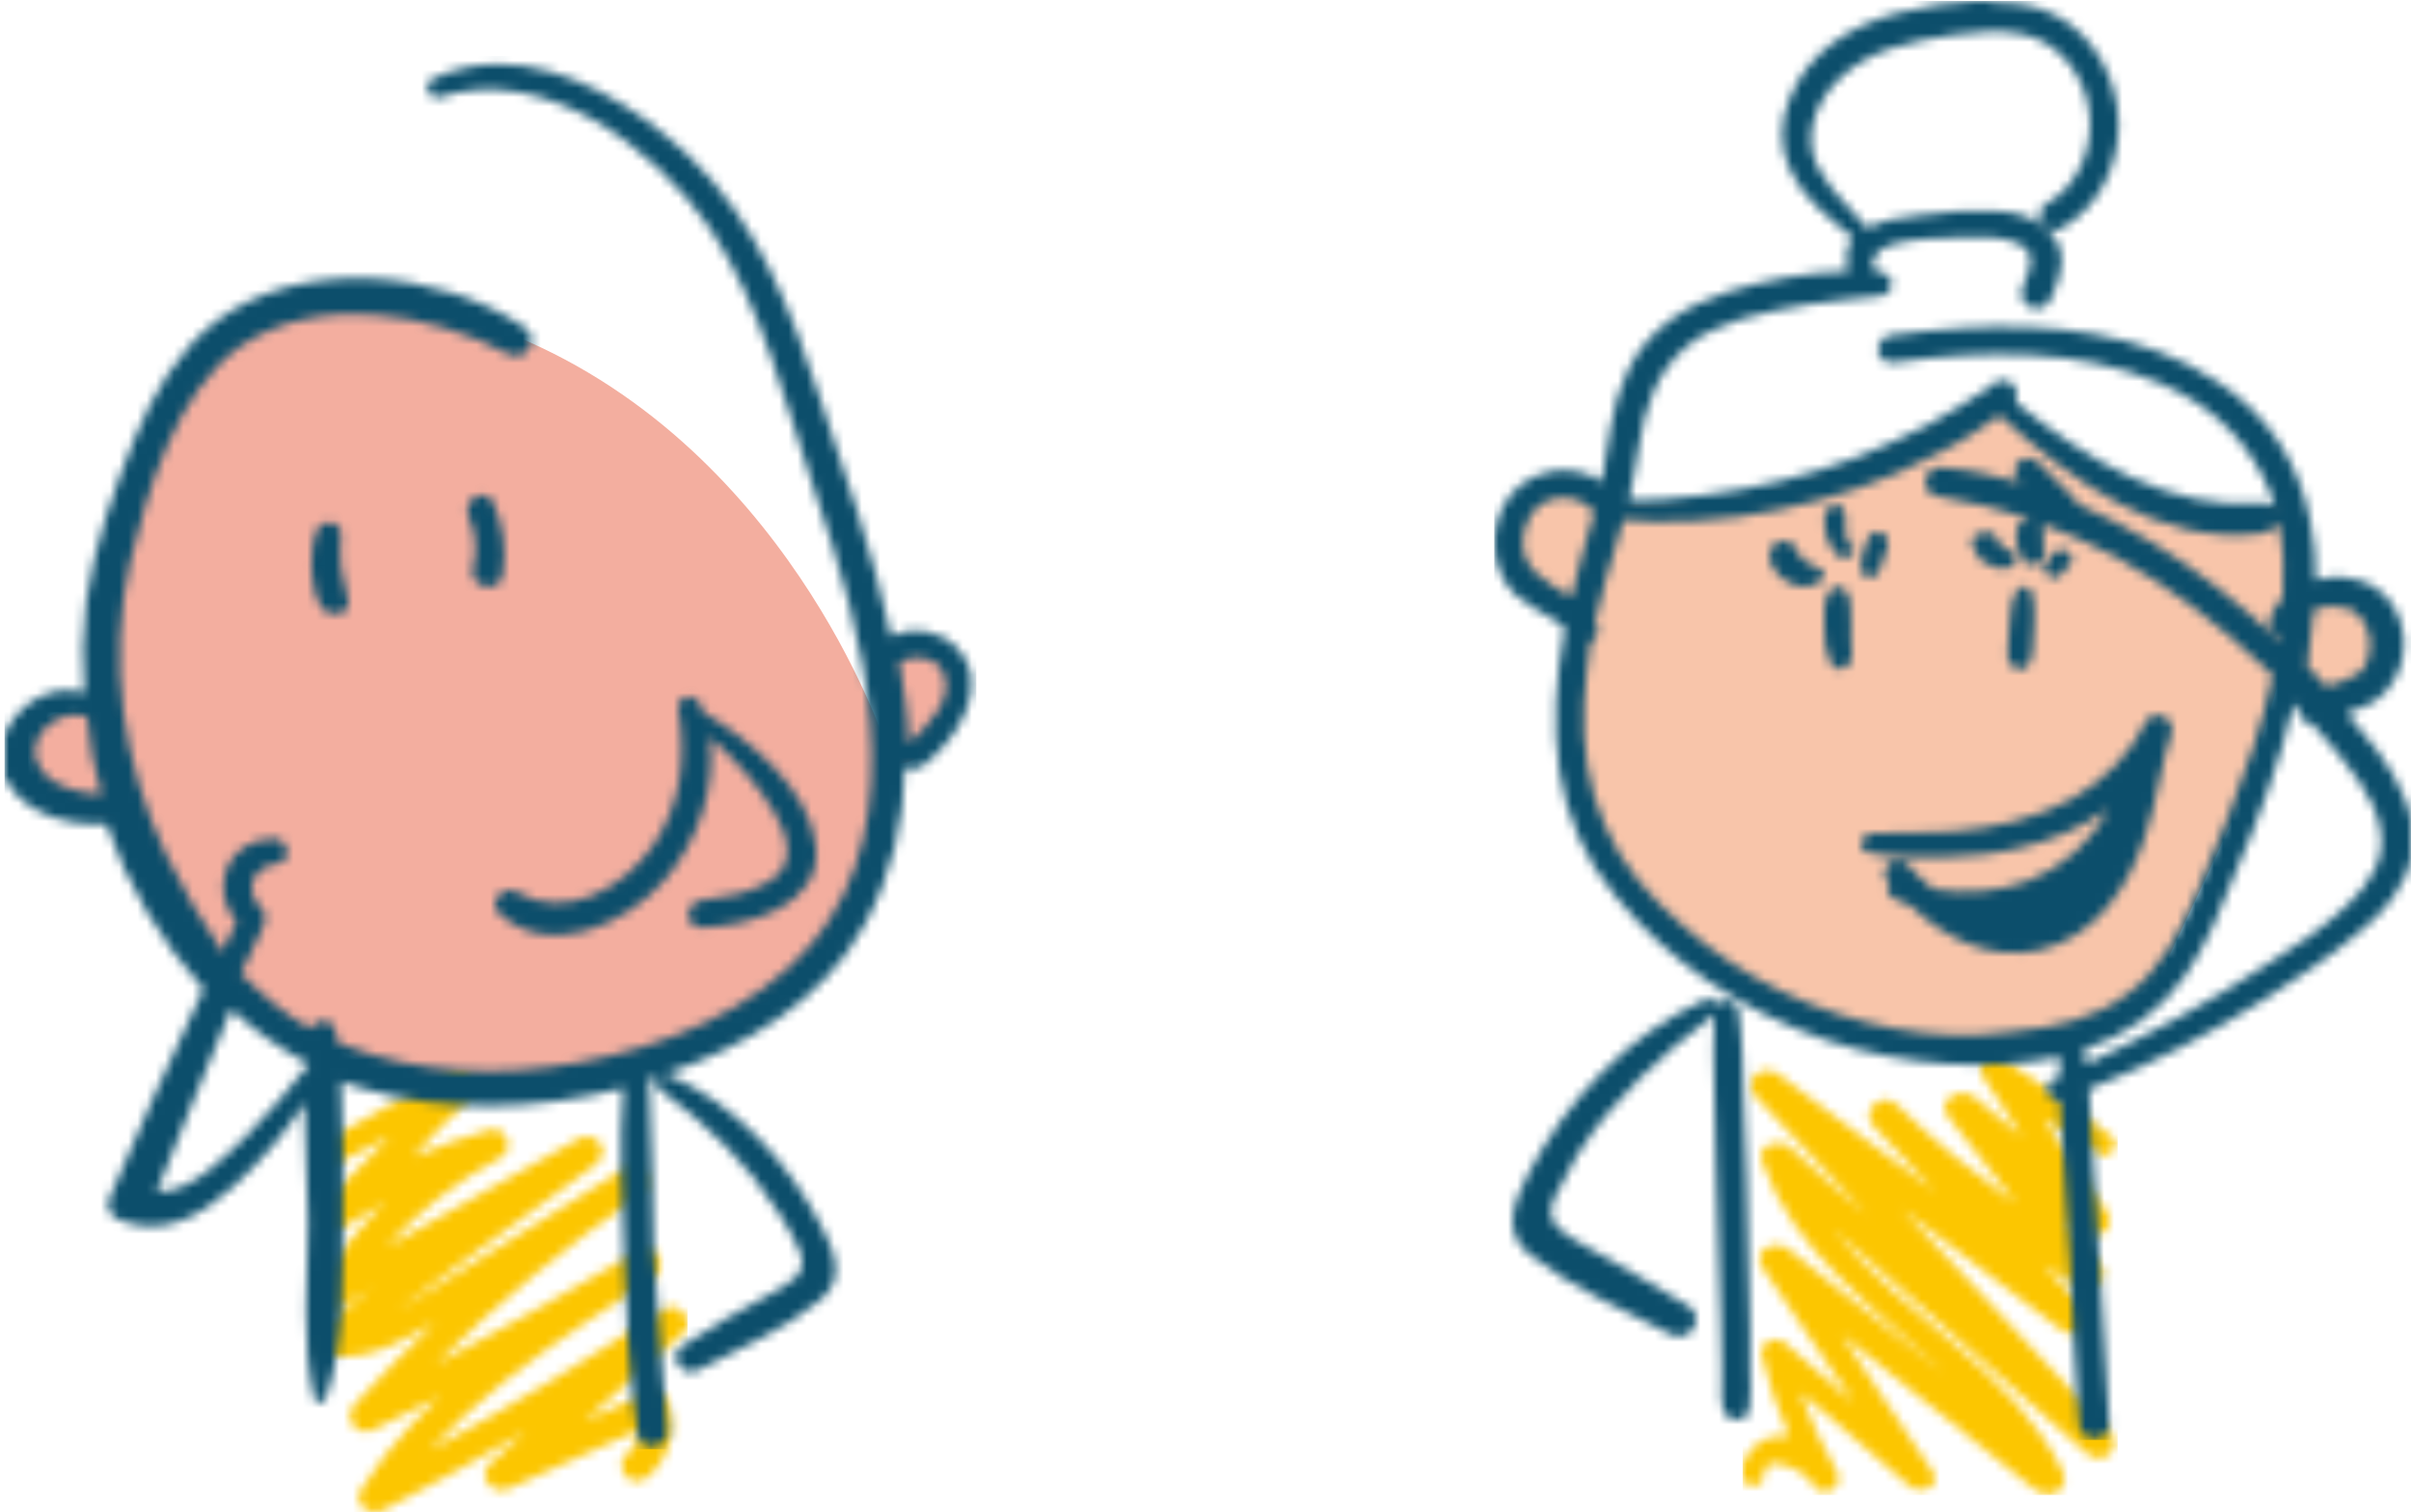 <?xml version="1.0" encoding="utf-8"?>
<!-- Generator: Adobe Illustrator 27.2.0, SVG Export Plug-In . SVG Version: 6.00 Build 0)  -->
<svg version="1.1" id="Layer_1" xmlns="http://www.w3.org/2000/svg" xmlns:xlink="http://www.w3.org/1999/xlink" x="0px" y="0px"
	 viewBox="0 0 263 165" style="enable-background:new 0 0 263 165;" xml:space="preserve">
<style type="text/css">
	.st0{fill-rule:evenodd;clip-rule:evenodd;fill:#F3AE9F;}
	.st1{fill-rule:evenodd;clip-rule:evenodd;fill:#F8C5AA;}
	.st2{filter:url(#Adobe_OpacityMaskFilter);}
	.st3{fill-rule:evenodd;clip-rule:evenodd;fill:#FFFFFF;}
	.st4{mask:url(#mask-2_00000045592188100102314710000005903720973193949836_);fill-rule:evenodd;clip-rule:evenodd;fill:#FCC600;}
	.st5{filter:url(#Adobe_OpacityMaskFilter_00000046324457647630256850000010989109544708884371_);}
	.st6{mask:url(#mask-4_00000079467152714575439650000004578356401220441252_);fill-rule:evenodd;clip-rule:evenodd;fill:#0C4E6B;}
	.st7{filter:url(#Adobe_OpacityMaskFilter_00000002345190126531776340000012530831116765517230_);}
	.st8{mask:url(#mask-6_00000113313146833305171800000012816336842707836055_);fill-rule:evenodd;clip-rule:evenodd;fill:#0C4E6B;}
	.st9{filter:url(#Adobe_OpacityMaskFilter_00000089548911052940405620000001345870483931111584_);}
	.st10{mask:url(#mask-8_00000050656359515578111480000002671991629386346635_);fill-rule:evenodd;clip-rule:evenodd;fill:#0C4E6B;}
	.st11{filter:url(#Adobe_OpacityMaskFilter_00000029019857915182986500000014843404975523753360_);}
	.st12{mask:url(#mask-10_00000135653429235696948470000013966013875094160554_);fill-rule:evenodd;clip-rule:evenodd;fill:#0C4E6B;}
	.st13{filter:url(#Adobe_OpacityMaskFilter_00000165192384152621931280000010682610243922767768_);}
	.st14{mask:url(#mask-12_00000080901722827285564840000003322832600850150040_);fill-rule:evenodd;clip-rule:evenodd;fill:#FCC600;}
	.st15{filter:url(#Adobe_OpacityMaskFilter_00000167358236846411805480000011703204002931582620_);}
	.st16{mask:url(#mask-14_00000035506154542468770830000014398371084763326114_);fill-rule:evenodd;clip-rule:evenodd;fill:#0C4E6B;}
	.st17{filter:url(#Adobe_OpacityMaskFilter_00000069385390783036591120000009767201438573076403_);}
	.st18{mask:url(#mask-16_00000093885609719157263860000007219903208134534806_);fill-rule:evenodd;clip-rule:evenodd;fill:#0C4E6B;}
	.st19{filter:url(#Adobe_OpacityMaskFilter_00000163063360984373419520000006228458163158561446_);}
	.st20{mask:url(#mask-18_00000121258457487333145010000017416362128116060837_);fill-rule:evenodd;clip-rule:evenodd;fill:#0C4E6B;}
	.st21{filter:url(#Adobe_OpacityMaskFilter_00000008146059899166385350000000877484860198664609_);}
	.st22{mask:url(#mask-20_00000092414284096898457060000010231734478918822319_);fill-rule:evenodd;clip-rule:evenodd;fill:#0C4E6B;}
	.st23{filter:url(#Adobe_OpacityMaskFilter_00000071558312823137877410000005418780187755796867_);}
	.st24{mask:url(#mask-22_00000119107860737258746780000018421973818972710292_);fill-rule:evenodd;clip-rule:evenodd;fill:#0C4E6B;}
	.st25{filter:url(#Adobe_OpacityMaskFilter_00000176041996370774324920000008044775816501604226_);}
	.st26{mask:url(#mask-24_00000030473513343609445840000016126250809082749630_);fill-rule:evenodd;clip-rule:evenodd;fill:#0C4E6B;}
	.st27{filter:url(#Adobe_OpacityMaskFilter_00000176010986102855851980000009073221983082822288_);}
	.st28{mask:url(#mask-26_00000043458054416704529300000017288674204870475167_);fill-rule:evenodd;clip-rule:evenodd;fill:#0C4E6B;}
	.st29{filter:url(#Adobe_OpacityMaskFilter_00000029736828795472981730000001458162434856491910_);}
	.st30{mask:url(#mask-28_00000141456474447308705580000007435542697471889036_);fill-rule:evenodd;clip-rule:evenodd;fill:#0C4E6B;}
	.st31{filter:url(#Adobe_OpacityMaskFilter_00000163766456452387563880000009930982156765181058_);}
	.st32{mask:url(#mask-30_00000075123879268022131090000012957173475123811215_);fill-rule:evenodd;clip-rule:evenodd;fill:#0C4E6B;}
	.st33{filter:url(#Adobe_OpacityMaskFilter_00000183225958058538900040000017854542696911461547_);}
	.st34{mask:url(#mask-32_00000083797249667890007510000013954175770154669971_);fill-rule:evenodd;clip-rule:evenodd;fill:#0C4E6B;}
</style>
<g id="PLD">
	<g id="PLD_Features" transform="translate(-878, -1131)">
		<g id="Group-62" transform="translate(878, 1131)">
			<g id="Group-13" transform="translate(3, 32)">
				<path id="Fill-1" class="st0" d="M8.7,45c0,0-9.9-0.6-8.5,5.9c0,0,1.1,6.9,10.3,6L8.7,45z"/>
				<path id="Fill-3" class="st0" d="M93.5,48.9c0,0-10.8-32.9-41.7-44.8c0,0-26.4-15.1-37.7,12.3c0,0-15.6,33.4,7.4,58.4
					c0,0,26.2,24.4,59,3.8C80.6,78.7,95.7,68.2,93.5,48.9"/>
				<path id="Fill-5" class="st0" d="M93.8,39.6c0,0,6.7-3.1,8.2,3.2c0,0-2.7,8.6-7.1,8.5L93.8,39.6z"/>
				<path id="Fill-7" class="st1" d="M172.8,22.8c0,0-6.8-6.3-10.3,0.7c0,0-4.3,6.7,6.9,11.3L172.8,22.8z"/>
				<path id="Fill-9" class="st1" d="M247.2,33.2c0,0,9.4-3.3,9.8,4c0,0,0.2,7-6.7,6.8l-4.2-3.2L247.2,33.2z"/>
				<path id="Fill-11" class="st1" d="M214.1,11.1c0,0-19.4,13.6-41.3,11.8l-2.1,9.3l-2.3,8.9c0,0-3.9,21.9,18,33.6
					c0,0,27.4,16.7,46.1,0l9.6-20.5l3.9-13.3l1.1-11.6l-0.6-6.5l-4.8,1.6L228,21.1L214.1,11.1z"/>
			</g>
			<g id="Group-16" transform="translate(34, 117)">
				<defs>
					<filter id="Adobe_OpacityMaskFilter" filterUnits="userSpaceOnUse" x="0" y="-1" width="41" height="49.1">
						<feColorMatrix  type="matrix" values="1 0 0 0 0  0 1 0 0 0  0 0 1 0 0  0 0 0 1 0"/>
					</filter>
				</defs>
				
					<mask maskUnits="userSpaceOnUse" x="0" y="-1" width="41" height="49.1" id="mask-2_00000045592188100102314710000005903720973193949836_">
					<g class="st2">
						<path id="path-1_00000165928706258875927020000000022153236060617916_" class="st3" d="M15.2,0.2C10.4,2.4,5.7,5.1,1.1,7.7
							l0,0c-1.6,0.9-0.1,3.4,1.4,2.4l0,0c2-1,3.9-2.1,6-3.1l0,0C6,9.5,3.6,11.9,1.2,14.4l0,0C-0.1,15.8,1.6,18,3.3,17l0,0
							c1.6-0.9,3.1-1.9,4.7-2.8l0,0C5.1,17,2.7,20,0.6,23.4l0,0c-0.9,1.5,0.9,3.1,2.3,2.3l0,0c1.3-0.7,2.4-1.4,3.7-2.1l0,0
							c-2,1.4-3.8,2.9-5.8,4.3l0,0c-0.6,0.3-0.9,0.9-0.8,1.6l0,0c0.1,0.6,0.6,1.3,1.3,1.4l0,0c3.2,0.5,6.1-0.3,9-1.9l0,0l3.1-1.7
							c-3,2.9-6,5.9-8.8,9l0,0C3.4,37.9,5,39.8,6.7,39l0,0c2.4-1.2,4.7-2.4,7.2-3.6l0,0l-3.1,3.1c-2,2.2-3.8,4.4-5.4,7l0,0
							c-1,1.5,0.9,3,2.3,2.3l0,0c5.3-2.7,10.4-5.6,15.6-8.6l0,0c-1.3,1.2-2.7,2.3-3.9,3.5l0,0c-0.6,0.6-0.7,1.6-0.1,2.2l0,0
							c0.6,0.7,1.4,0.8,2.2,0.5l0,0c4.9-2.2,9.7-4.3,14.4-6.5l0,0c-0.1,1-0.7,2.1-1.6,2.8l0,0c-0.7,0.6-0.6,1.7,0,2.4l0,0
							c0.7,0.7,1.7,0.6,2.4,0l0,0c2.3-2,3.2-5.2,2.2-8.1l0,0c-0.5-1.2-1.5-1.5-2.5-1l0,0l-6.6,3c3.6-3.1,7.2-6.4,10.7-9.5l0,0
							c1.5-1.3-0.5-3.7-2.1-2.7l0,0c-8.3,5.6-16.8,10.7-25.5,15.4l0,0c5-5.4,11.1-10,17.1-14l0,0c2.4-1.6,4.9-3.2,7.3-4.8l0,0
							c1.8-1.2,0.2-4.1-1.7-2.9l0,0c-7.2,4.3-14.6,8.3-22,12.3l0,0c6.8-6.8,14.3-13,22.2-18.4l0,0c1.8-1.3,0.1-4.1-1.7-2.9l0,0
							c-5.5,3.5-11,6.8-16.5,10.3l0,0c-2.7,1.6-5.2,3.4-7.9,4.9l0,0c-0.1,0.1-0.1,0.1-0.2,0.1l0,0c7.1-5.2,14.2-10.5,21.4-15.7l0,0
							c0.7-0.6,1.2-1.5,0.6-2.3l0,0c-0.5-0.8-1.5-1-2.3-0.6l0,0c-7,3.9-14,7.9-21,11.8l0,0c3.5-3.9,7.7-7.2,12.4-9.7l0,0
							c1.7-0.9,0.6-3.6-1.3-3l0,0c-2.8,0.8-5.5,1.7-8.2,2.9l0,0C13,7.1,15,4.9,17.2,2.9l0,0c0.6-0.6,0.7-1.5,0.1-2.2l0,0
							C17,0.2,16.5,0,16,0l0,0C15.7,0,15.4,0.1,15.2,0.2L15.2,0.2z"/>
					</g>
				</mask>
				<polygon id="Fill-14" class="st4" points="0,48.2 41,48.2 41,-1 0,-1 				"/>
			</g>
			<g id="Group-19" transform="translate(0, 7)">
				<defs>
					
						<filter id="Adobe_OpacityMaskFilter_00000056397202209699878790000000908076407393234321_" filterUnits="userSpaceOnUse" x="0.5" y="-0.9" width="106.1" height="152">
						<feColorMatrix  type="matrix" values="1 0 0 0 0  0 1 0 0 0  0 0 1 0 0  0 0 0 1 0"/>
					</filter>
				</defs>
				
					<mask maskUnits="userSpaceOnUse" x="0.5" y="-0.9" width="106.1" height="152" id="mask-4_00000079467152714575439650000004578356401220441252_">
					<g style="filter:url(#Adobe_OpacityMaskFilter_00000056397202209699878790000000908076407393234321_);">
						<path id="path-3_00000063623791015891575910000001904097237256947641_" class="st3" d="M47.2,1.6C46,2.2,46.8,4,48,3.6l0,0
							C59.2-0.1,71.5,9.1,77.5,18l0,0c5.7,8.6,8.2,19.1,11.4,28.7l0,0c5.1,15,11.1,35.6-0.4,49.3l0,0c-6.2,7.3-16.1,11.2-25.3,12.9
							l0,0c-8.5,1.6-17.6,1.3-25.7-1.9l0,0c-0.2-0.1-0.5-0.2-0.7-0.3l0,0c-0.1-0.5-0.1-0.8-0.2-1.2l0,0c-0.2-1.5-2.1-1.4-2.8-0.3
							l0,0c-2.8-1.6-5.3-3.7-7.5-6l0,0c0.8-1.9,1.6-3.6,2.5-5.3l0,0c0.2-0.6,0.2-1.3-0.2-1.7l0,0c-2.1-2-1.1-4.7,1.7-5l0,0
							c1.6-0.2,1.2-2.7-0.4-2.7l0,0c-5.3,0-7.1,5.6-4.1,9.1l0,0c-0.6,1-1.1,2.2-1.5,3.3l0,0C22,93.6,20,90,18.1,86.2l0,0
							c-4.7-10-6.4-21-3.9-31.9l0,0c1.9-7.9,5.1-18.6,12-23.5l0,0c8.4-5.8,20.8-3.7,29.2,0.8l0,0c2,1,3.6-1.6,1.8-2.9l0,0
							c-9.3-6.3-24.4-7.7-33.7-0.6l0,0c-4.2,3.3-6.8,7.9-8.8,12.7l0,0c-2.3,5.7-4.4,11.6-5.3,17.8l0,0c-0.4,3.3-0.5,6.6-0.2,10l0,0
							c-4.4-1.5-9.6,2.7-9.2,7.7l0,0c1.1,5,6.8,6.9,11.6,6.6l0,0c2.3,6.7,6,12.9,10.6,18l0,0c-3.5,7.6-7.1,15.1-10.3,22.9l0,0
							c-0.4,0.7,0.2,1.9,0.9,2.2l0,0c4.8,2.1,9.1-0.3,12.7-3.6l0,0c2.9-2.7,5.6-5.7,7.7-9.1l0,0c0,4.3,0.4,8.7,0.4,13.1l0,0
							c0,6.3-0.8,13.1,0.7,19.2l0,0c0.1,0.6,0.9,0.5,1.2,0l0,0c2.2-6,1.8-13.4,1.9-19.8l0,0c0-4.8,0.1-9.9-0.2-14.8l0,0
							c0.7,0.2,1.5,0.5,2.2,0.7l0,0c9.2,2.8,19.4,2.4,28.6,0l0,0c-0.5,6.2-0.1,12.4,0.1,18.6l0,0c0.2,6.5,0.5,13,1.5,19.4l0,0
							c0.3,1.7,3.3,1.3,3.2-0.5l0,0c-0.4-6.6-1.2-13.1-1.5-19.7l0,0c-0.2-6.3-0.1-12.6-0.5-18.8l0,0c0.4-0.1,0.8-0.2,1.2-0.3l0,0
							c-0.5,0.3-0.6,1,0,1.5l0,0c5,3.7,9.6,8,13,13.5l0,0c0.8,1.3,1.6,2.6,2.2,4l0,0c1.2,2.7-1.3,3.7-3.4,4.9l0,0
							c-3.2,1.7-6.3,3.5-9.3,5.5l0,0c-1.8,1-0.1,3.6,1.6,2.7l0,0c4.4-2.3,9.6-4.5,13.4-7.7l0,0c2.8-2.3,1.5-5.3,0.1-8l0,0
							c-3.6-7-9.3-13.3-16.6-16.5l0,0c-0.1-0.1-0.4-0.1-0.5-0.1l0,0c8.8-3,17.3-8,21.8-16.3l0,0c3-5.5,4.3-11.3,4.4-17.2l0,0
							c0.5,0.3,1.3,0.3,1.9-0.1l0,0c3.6-2.7,7.8-8.8,3.7-13l0,0c-1.9-1.9-4.8-2.3-7.1-1.2l0,0c-1.9-9-5.1-17.9-7.7-25.8l0,0
							c-3.2-9.8-7-19.7-14.7-26.9l0,0C69.4,4.7,61.9,0,54.4,0l0,0C52,0,49.5,0.5,47.2,1.6L47.2,1.6z M98.1,65.2
							c1.6-0.8,3.9-0.6,4.7,1l0,0c1.5,2.9-1.6,6-3.7,7.9l0,0C99.1,71.2,98.6,68.3,98.1,65.2L98.1,65.2z M4.6,77.1
							C2,74,6.2,70,9.5,71.2l0,0c0.2,2.9,0.8,5.7,1.6,8.5l0,0C8.7,79.5,6.1,79,4.6,77.1L4.6,77.1z M17.1,123
							c2.7-6.6,5.3-13.3,8.1-19.9l0,0c2.6,2.4,5.5,4.4,8.5,6l0,0c-2.2,2.7-4.3,5.3-6.8,7.8l0,0c-2.2,2.1-5.9,6.1-9.5,6.1l0,0
							C17.3,123,17.2,123,17.1,123L17.1,123z"/>
					</g>
				</mask>
				<polygon id="Fill-17" class="st6" points="0.5,151.1 106.5,151.1 106.5,-0.9 0.5,-0.9 				"/>
			</g>
			<g id="Group-22" transform="translate(51, 54)">
				<defs>
					
						<filter id="Adobe_OpacityMaskFilter_00000162336754075888906990000014593024434233085569_" filterUnits="userSpaceOnUse" x="-4.9" y="-4.9" width="13.8" height="19.9">
						<feColorMatrix  type="matrix" values="1 0 0 0 0  0 1 0 0 0  0 0 1 0 0  0 0 0 1 0"/>
					</filter>
				</defs>
				
					<mask maskUnits="userSpaceOnUse" x="-4.9" y="-4.9" width="13.8" height="19.9" id="mask-6_00000113313146833305171800000012816336842707836055_">
					<g style="filter:url(#Adobe_OpacityMaskFilter_00000162336754075888906990000014593024434233085569_);">
						<path id="path-5_00000008832722607500832880000017589373659732148669_" class="st3" d="M0.1,2.3C0.9,4.1,1.1,6,0.6,7.9l0,0
							c-0.6,2.2,2.9,3,3.2,0.9l0,0c0.5-2.8,0.1-5.4-1-8l0,0C2.5,0.2,2.1,0,1.6,0l0,0C0.6,0-0.4,1.1,0.1,2.3L0.1,2.3z"/>
					</g>
				</mask>
				<polygon id="Fill-20" class="st8" points="-4.9,15 8.9,15 8.9,-4.9 -4.9,-4.9 				"/>
			</g>
			<g id="Group-25" transform="translate(34, 57)">
				<defs>
					
						<filter id="Adobe_OpacityMaskFilter_00000048472297357577707280000003960981029817231511_" filterUnits="userSpaceOnUse" x="-5" y="-4.8" width="13.9" height="19.8">
						<feColorMatrix  type="matrix" values="1 0 0 0 0  0 1 0 0 0  0 0 1 0 0  0 0 0 1 0"/>
					</filter>
				</defs>
				
					<mask maskUnits="userSpaceOnUse" x="-5" y="-4.8" width="13.9" height="19.8" id="mask-8_00000050656359515578111480000002671991629386346635_">
					<g style="filter:url(#Adobe_OpacityMaskFilter_00000048472297357577707280000003960981029817231511_);">
						<path id="path-7_00000138539808849532947670000007880490484491334284_" class="st3" d="M0.5,0.9c-0.8,2.4-0.8,6.2,0.6,8.4l0,0
							c0.8,1.1,3.1,0.9,2.9-0.7l0,0C3.9,7.3,3.3,6.3,3.2,4.9l0,0c-0.2-1.3,0-2.4,0-3.7l0,0C3.2,0.4,2.5,0,1.9,0l0,0
							C1.3,0,0.8,0.3,0.5,0.9L0.5,0.9z"/>
					</g>
				</mask>
				<polygon id="Fill-23" class="st10" points="-5,15 8.9,15 8.9,-4.8 -5,-4.8 				"/>
			</g>
			<g id="Group-28" transform="translate(54, 76)">
				<defs>
					
						<filter id="Adobe_OpacityMaskFilter_00000111881815189206703080000018006732153768384131_" filterUnits="userSpaceOnUse" x="-5" y="-4.9" width="45.1" height="36">
						<feColorMatrix  type="matrix" values="1 0 0 0 0  0 1 0 0 0  0 0 1 0 0  0 0 0 1 0"/>
					</filter>
				</defs>
				
					<mask maskUnits="userSpaceOnUse" x="-5" y="-4.9" width="45.1" height="36" id="mask-10_00000135653429235696948470000013966013875094160554_">
					<g style="filter:url(#Adobe_OpacityMaskFilter_00000111881815189206703080000018006732153768384131_);">
						<path id="path-9_00000035531069676311647530000013758141275700276375_" class="st3" d="M20,1.4c0.9,5.2,0.3,10.4-2.8,14.9l0,0
							c-3.2,4.6-9.5,8.2-14.9,5l0,0c-1.4-0.8-3.1,1.2-1.9,2.3l0,0c5.4,5.1,13.9,1.3,18.1-3.6l0,0c3.6-4.2,5.7-10.2,4.9-15.6l0,0
							c2.7,2.4,5.3,5.2,7.1,8.3l0,0c1.5,2.5,2.4,5.8-0.7,7.5l0,0c-2.1,1.3-4.7,1.7-7.2,2l0,0c-2,0.2-2,3.1,0,3l0,0
							c5.2-0.2,13.1-2.4,12.4-8.9l0,0c-0.7-6.2-7.2-11.6-12.3-14.6l0,0c-0.1-0.3-0.2-0.6-0.3-0.9l0,0C22.1,0.3,21.6,0,21.2,0l0,0
							C20.5,0,19.9,0.5,20,1.4L20,1.4z"/>
					</g>
				</mask>
				<polygon id="Fill-26" class="st12" points="-5,31.1 40.1,31.1 40.1,-4.9 -5,-4.9 				"/>
			</g>
			<g id="Group-31" transform="translate(190, 115)">
				<defs>
					
						<filter id="Adobe_OpacityMaskFilter_00000141446153804290011160000004628928958203366277_" filterUnits="userSpaceOnUse" x="0.1" y="-0.8" width="40.9" height="48.9">
						<feColorMatrix  type="matrix" values="1 0 0 0 0  0 1 0 0 0  0 0 1 0 0  0 0 0 1 0"/>
					</filter>
				</defs>
				
					<mask maskUnits="userSpaceOnUse" x="0.1" y="-0.8" width="40.9" height="48.9" id="mask-12_00000080901722827285564840000003322832600850150040_">
					<g style="filter:url(#Adobe_OpacityMaskFilter_00000141446153804290011160000004628928958203366277_);">
						<path id="path-11_00000065066664065514555280000009040360104584905354_" class="st3" d="M26.2,2.3c1.5,2.3,2.9,4.5,4.4,6.7
							l0,0c-1.7-1.5-3.5-2.9-5.2-4.3l0,0c-1.5-1.2-4.3,0.3-2.9,2.1l0,0c2.4,3.1,4.9,6.3,7.4,9.5l0,0c-4.6-3.3-9-6.9-13-10.8l0,0
							c-1.6-1.6-4.1,0.8-2.5,2.4l0,0c2.2,2.4,4.4,4.7,6.6,7l0,0C15.3,10.6,9.7,6.4,4,2.2l0,0C2.3,0.9-0.1,2.9,1.5,4.6l0,0
							c4,4.3,8.1,8.7,12.1,12.9l0,0c-2.8-2.4-5.6-4.8-8.4-7.4l0,0c-1.3-1-3.6-0.1-3,1.6l0,0c3.5,10,12.3,16,19.9,23.1l0,0
							C16.3,30.2,10.7,25.7,5,21.2l0,0c-1.4-1-3.9,0.2-2.8,2l0,0c3.3,5,6.7,9.8,10,14.8l0,0c-2.4-2.2-4.9-4.3-7.5-6.5l0,0
							c-1-0.9-2.9-0.1-2.5,1.4l0,0c0.7,3,1.7,5.9,3,8.8l0,0c-0.5-0.1-0.9-0.1-1.4,0l0,0c-2.2,0.2-3.9,2.1-3.8,4.3l0,0
							c0.1,1.4,2.4,1.5,2.4,0l0,0c-0.1-2.4,3.2-1,4.1-0.3l0,0C7,45.9,7.5,46.5,7.8,47l0,0c0.1,0.1,0.1,0.2,0.2,0.3l0,0
							c1.2,1.4,3.2-0.3,2.4-1.7l0,0c-1.6-2.8-2.9-5.7-4-8.7l0,0c4,3.5,8.1,6.8,12,10.3l0,0c1.3,1,3.5-0.2,2.4-1.7l0,0
							c-3.3-5-6.7-9.9-9.9-14.9l0,0c7,5.7,14.2,11.3,21.2,17l0,0c1.6,1.3,3.8-0.2,2.9-2.1l0,0c-5.3-11-17.6-17-25-26.4l0,0
							c9.2,8.2,18.5,16.3,27.7,24.5l0,0c1.7,1.5,4.1-0.8,2.5-2.4l0,0c-7.6-8.2-15.1-16.3-22.7-24.3l0,0c5.8,4.4,11.6,8.8,17.4,13.2
							l0,0c1.7,1.3,4.1-0.7,2.5-2.4l0,0c-1.5-1.5-3-3.1-4.5-4.7l0,0c1.3,0.8,2.4,1.6,3.7,2.3l0,0c1.5,0.9,3.7-0.8,2.5-2.3l0,0
							c-1.3-1.7-2.5-3.3-3.9-5.1l0,0c0.7,0.5,1.3,1,1.8,1.5l0,0c1.5,1.2,4-0.3,2.9-2.1l0,0c-2.3-3.5-4.6-6.8-7-10.3l0,0
							c2.1,1.3,4,2.5,6.1,3.9l0,0c1.2,0.7,2.5-1,1.5-1.8l0,0c-3.8-3.1-7.9-6-12.2-8.7l0,0C28.2,0.1,27.9,0,27.7,0l0,0
							C26.6,0,25.6,1.3,26.2,2.3L26.2,2.3z"/>
					</g>
				</mask>
				<polygon id="Fill-29" class="st14" points="0.1,48.1 41,48.1 41,-0.8 0.1,-0.8 				"/>
			</g>
			<g id="Group-34" transform="translate(165, 109)">
				<defs>
					
						<filter id="Adobe_OpacityMaskFilter_00000096041855871612084230000015750912943840156566_" filterUnits="userSpaceOnUse" x="-5" y="-5.1" width="36.2" height="56.2">
						<feColorMatrix  type="matrix" values="1 0 0 0 0  0 1 0 0 0  0 0 1 0 0  0 0 0 1 0"/>
					</filter>
				</defs>
				
					<mask maskUnits="userSpaceOnUse" x="-5" y="-5.1" width="36.2" height="56.2" id="mask-14_00000035506154542468770830000014398371084763326114_">
					<g style="filter:url(#Adobe_OpacityMaskFilter_00000096041855871612084230000015750912943840156566_);">
						<path id="path-13_00000066494295997956215080000010167229094172192426_" class="st3" d="M20.9,0.1C12.6,3.9,6,10.9,1.8,18.9
							l0,0c-1.6,3.1-3.1,6.5,0.1,9l0,0c4.4,3.5,10.3,6.1,15.4,8.7l0,0c2.1,1,3.8-1.9,1.9-3.1l0,0c-3.5-2.2-7.2-4.2-10.8-6.3l0,0
							c-2.4-1.4-5.3-2.5-3.8-5.6l0,0c0.7-1.5,1.6-3,2.4-4.5l0,0c3.8-6.1,9.2-11,15-15.4l0,0c-0.2,2.8,0,5.4,0,8.2l0,0
							c0.1,2.8,0.2,5.6,0.2,8.3l0,0c0.1,5.6,0.3,11.1,0.5,16.7l0,0c0,1.6,0.1,3.2,0.1,4.9l0,0v2.4c0,0.9-0.1,1.9,0.2,2.7l0,0
							c0.5,1.3,2.4,1.4,2.8,0l0,0c0.3-1.4,0.1-3.1,0.1-4.5l0,0v-4.4c-0.1-2.8-0.1-5.6-0.2-8.3l0,0c-0.1-5.6-0.2-11.1-0.5-16.7l0,0
							C25.1,7.7,25.1,4.3,24.6,1l0,0c-0.1-0.7-0.9-1-1.5-0.9l0,0c-0.3,0-0.7,0.2-0.8,0.5l0,0C22.2,0.2,21.8,0,21.4,0l0,0
							C21.3,0,21.1,0,20.9,0.1L20.9,0.1z"/>
					</g>
				</mask>
				<polygon id="Fill-32" class="st16" points="-5,51.1 31.1,51.1 31.1,-5.1 -5,-5.1 				"/>
			</g>
			<g id="Group-37" transform="translate(199, 64)">
				<defs>
					
						<filter id="Adobe_OpacityMaskFilter_00000057147105846644053220000009967595332874383008_" filterUnits="userSpaceOnUse" x="-5" y="-5.2" width="13.4" height="19.1">
						<feColorMatrix  type="matrix" values="1 0 0 0 0  0 1 0 0 0  0 0 1 0 0  0 0 0 1 0"/>
					</filter>
				</defs>
				
					<mask maskUnits="userSpaceOnUse" x="-5" y="-5.2" width="13.4" height="19.1" id="mask-16_00000093885609719157263860000007219903208134534806_">
					<g style="filter:url(#Adobe_OpacityMaskFilter_00000057147105846644053220000009967595332874383008_);">
						<path id="path-15_00000167356613950205721400000015281392916743713709_" class="st3" d="M0.5,0.7C0.4,1,0.2,1.3,0.1,1.6l0,0
							C0,2,0,2.3,0,2.7l0,0v1.6c0,0.7,0.1,1.3,0.1,2l0,0C0.2,7,0.4,7.6,0.6,8.1l0,0C0.7,8.5,1,8.7,1.2,8.8l0,0C1.4,9,1.8,9.1,2,9
							l0,0c0.5-0.2,1.1-0.8,1-1.6l0,0C3,6.7,2.9,6,2.9,5.5l0,0c0.1-0.7,0-1.3,0-2l0,0c0-0.8,0-1.6-0.2-2.4l0,0C2.5,0.4,2,0,1.5,0
							l0,0C1.1,0,0.7,0.2,0.5,0.7L0.5,0.7z"/>
					</g>
				</mask>
				<polygon id="Fill-35" class="st18" points="-5,14 8.4,14 8.4,-5.2 -5,-5.2 				"/>
			</g>
			<g id="Group-40" transform="translate(219, 64)">
				<defs>
					
						<filter id="Adobe_OpacityMaskFilter_00000059988295895400866090000016491169023710405293_" filterUnits="userSpaceOnUse" x="-4.9" y="-4.8" width="12.4" height="18.9">
						<feColorMatrix  type="matrix" values="1 0 0 0 0  0 1 0 0 0  0 0 1 0 0  0 0 0 1 0"/>
					</filter>
				</defs>
				
					<mask maskUnits="userSpaceOnUse" x="-4.9" y="-4.8" width="12.4" height="18.9" id="mask-18_00000121258457487333145010000017416362128116060837_">
					<g style="filter:url(#Adobe_OpacityMaskFilter_00000059988295895400866090000016491169023710405293_);">
						<path id="path-17_00000063597645654448767000000008527979332607238073_" class="st3" d="M1,0.5c-0.3,0.5-0.4,0.7-0.4,1l0,0
							C0.4,1.7,0.4,2.1,0.4,2.3l0,0C0.3,2.9,0.3,3.6,0.2,4.1l0,0C0.1,5.2,0,6.3,0,7.4l0,0C0,8.3,0.7,9.1,1.3,9l0,0
							c0.3,0,0.8-0.1,1-0.5l0,0c0.2-0.3,0.3-0.7,0.4-1.2l0,0c0.1-1,0.1-2.2,0.2-3.2l0,0V2.5c0-0.3,0-0.7-0.1-1l0,0V1.2
							c0-0.2-0.1-0.5-0.3-0.7l0,0C2.4,0.2,2.2,0,1.9,0l0,0C1.6,0,1.2,0.1,1,0.5L1,0.5z"/>
					</g>
				</mask>
				<polygon id="Fill-38" class="st20" points="-4.9,14.1 7.6,14.1 7.6,-4.8 -4.9,-4.8 				"/>
			</g>
			<g id="Group-43" transform="translate(193, 59)">
				<defs>
					
						<filter id="Adobe_OpacityMaskFilter_00000065032962863946801610000006240890188839922063_" filterUnits="userSpaceOnUse" x="-6" y="-5" width="17.7" height="15.5">
						<feColorMatrix  type="matrix" values="1 0 0 0 0  0 1 0 0 0  0 0 1 0 0  0 0 0 1 0"/>
					</filter>
				</defs>
				
					<mask maskUnits="userSpaceOnUse" x="-6" y="-5" width="17.7" height="15.5" id="mask-20_00000092414284096898457060000010231734478918822319_">
					<g style="filter:url(#Adobe_OpacityMaskFilter_00000065032962863946801610000006240890188839922063_);">
						<path id="path-19_00000079466808553477892630000018016154405860333759_" class="st3" d="M0.8,0.2C0.4,0.4,0.1,0.8,0.1,1.1l0,0
							v0.2C0,1.8,0,1.7,0.1,2.1l0,0v0.1c0,0.4,0.3,0.6,0.4,0.8l0,0c0.3,0.5,0.7,1,1.1,1.2l0,0C2.1,4.6,2.8,4.9,3.5,5l0,0
							c0.3,0,0.7,0,1-0.1l0,0c0.4-0.1,0.8-0.2,1.1-0.5l0,0C5.9,4,6.1,3.6,5.9,3.2l0,0C5.5,3.2,5.5,3.1,5.3,3l0,0
							C5.1,2.9,4.9,2.7,4.7,2.6l0,0c-0.1,0-0.1,0-0.3-0.1l0,0c-0.1,0-0.1,0-0.3-0.1l0,0C4,2.4,3.9,2.3,3.8,2.1l0,0
							C3.6,2,3.5,1.9,3.4,1.8l0,0c0,0-0.1-0.1-0.1-0.2l0,0c0-0.1,0-0.1-0.1-0.2l0,0c0,0,0,0,0.1,0.1l0,0c0-0.1,0-0.1-0.1-0.2l0,0
							C3,0.8,2.8,0.6,2.5,0.4l0,0C2.3,0.1,2,0,1.6,0l0,0C1.3,0,1.1,0.1,0.8,0.2L0.8,0.2z M4.7,2.6H4.6H4.7z"/>
					</g>
				</mask>
				<polygon id="Fill-41" class="st22" points="-6,10.5 11.7,10.5 11.7,-5 -6,-5 				"/>
			</g>
			<g id="Group-46" transform="translate(199, 55)">
				<defs>
					
						<filter id="Adobe_OpacityMaskFilter_00000114034829083473860420000003720787413684820892_" filterUnits="userSpaceOnUse" x="-4.9" y="-5" width="13" height="15.9">
						<feColorMatrix  type="matrix" values="1 0 0 0 0  0 1 0 0 0  0 0 1 0 0  0 0 0 1 0"/>
					</filter>
				</defs>
				
					<mask maskUnits="userSpaceOnUse" x="-4.9" y="-5" width="13" height="15.9" id="mask-22_00000119107860737258746780000018421973818972710292_">
					<g style="filter:url(#Adobe_OpacityMaskFilter_00000114034829083473860420000003720787413684820892_);">
						<path id="path-21_00000065796723006165566410000016215505263694217655_" class="st3" d="M0.1,1.1C0,1.3,0,1.6,0,1.9l0,0
							c0,0.2,0,0.6,0.1,0.8l0,0c0,0.5,0.2,0.8,0.3,1.3l0,0C0.6,4.3,0.8,4.6,1,5l0,0c0.2,0.2,0.5,0.5,0.6,0.7l0,0C1.9,5.9,2,6,2.2,6
							l0,0c0.2,0,0.5-0.1,0.6-0.3l0,0c0.2-0.5,0.3-1.2,0-1.5l0,0C2.7,4,2.7,4,2.5,3.9l0,0c0-0.1-0.1-0.2-0.1-0.3l0,0
							C2.3,3.4,2.3,3,2.3,2.7l0,0V2.2v0.3V1.4c0-0.7-0.5-1.3-0.9-1.4l0,0C1.3,0,1.3,0,1.2,0l0,0C0.7,0,0.3,0.4,0.1,1.1L0.1,1.1z"/>
					</g>
				</mask>
				<polygon id="Fill-44" class="st24" points="-4.9,10.8 8.1,10.8 8.1,-5 -4.9,-5 				"/>
			</g>
			<g id="Group-49" transform="translate(203, 58)">
				<defs>
					
						<filter id="Adobe_OpacityMaskFilter_00000140011358618024754920000003913948511029383070_" filterUnits="userSpaceOnUse" x="-5.1" y="-5.9" width="13.2" height="16.7">
						<feColorMatrix  type="matrix" values="1 0 0 0 0  0 1 0 0 0  0 0 1 0 0  0 0 0 1 0"/>
					</filter>
				</defs>
				
					<mask maskUnits="userSpaceOnUse" x="-5.1" y="-5.9" width="13.2" height="16.7" id="mask-24_00000030473513343609445840000016126250809082749630_">
					<g style="filter:url(#Adobe_OpacityMaskFilter_00000140011358618024754920000003913948511029383070_);">
						<path id="path-23_00000083770485378846132270000004391214480148552109_" class="st3" d="M1.2,0.2L0.9,0.5
							C0.8,0.6,0.7,0.9,0.6,1.2l0,0C0.5,1.6,0.4,1.9,0.2,2.3l0,0c0,0.1-0.1,0.4-0.1,0.6l0,0C0.1,3,0,3.2,0,3.4l0,0
							c0,0.3,0,0.7,0.1,1l0,0c0.1,0.3,0.4,0.4,0.5,0.6l0,0C0.8,5,1.1,5,1.3,4.9l0,0C1.7,4.8,1.9,4.6,2,4.3l0,0
							c0.1-0.1,0.2-0.3,0.2-0.6l0,0c0.1-0.1,0.1-0.3,0.2-0.6l0,0c0.2-0.4,0.4-1,0.5-1.4l0,0c0-0.1,0.1-0.4,0-0.6l0,0
							c0-0.1,0-0.4-0.1-0.6l0,0C2.7,0.5,2.4,0.2,2.1,0.1l0,0C2,0,1.9,0,1.8,0l0,0C1.6,0,1.3,0.1,1.2,0.2L1.2,0.2z"/>
					</g>
				</mask>
				<polygon id="Fill-47" class="st26" points="-5.1,10.8 8.1,10.8 8.1,-5.9 -5.1,-5.9 				"/>
			</g>
			<g id="Group-52" transform="translate(215, 58)">
				<defs>
					
						<filter id="Adobe_OpacityMaskFilter_00000021841390340243889450000015683520179128011675_" filterUnits="userSpaceOnUse" x="-5.5" y="-5.2" width="16.4" height="14.1">
						<feColorMatrix  type="matrix" values="1 0 0 0 0  0 1 0 0 0  0 0 1 0 0  0 0 0 1 0"/>
					</filter>
				</defs>
				
					<mask maskUnits="userSpaceOnUse" x="-5.5" y="-5.2" width="16.4" height="14.1" id="mask-26_00000043458054416704529300000017288674204870475167_">
					<g style="filter:url(#Adobe_OpacityMaskFilter_00000021841390340243889450000015683520179128011675_);">
						<path id="path-25_00000090264870097624798500000000584190051795995522_" class="st3" d="M1.4,0.1c-0.1,0-0.3,0-0.4,0.1l0,0
							c-0.1,0-0.4,0.1-0.5,0.2l0,0C0.1,0.6,0,1,0,1.3l0,0c0.4,0.1,0.4,0.3,0.4,0.6l0,0c0,0.2,0.1,0.5,0.3,0.6l0,0
							c0.1,0.2,0.3,0.3,0.4,0.6l0,0c0.1,0.1,0.1,0.1,0.3,0.2l0,0c0.4,0.2,0.8,0.5,1.2,0.6l0,0C2.8,4,3,4,3.2,4l0,0h0.1h0.4h0.1
							c0.3,0,0.5-0.1,0.7-0.3l0,0C4.7,3.4,5,3.2,5,3l0,0c0-0.2-0.1-0.6-0.4-0.7l0,0c-0.1,0-0.1-0.1-0.3-0.1l0,0C4.2,2.1,4.2,2,4.1,2
							l0,0c0,0-0.1,0-0.1-0.1l0,0c-0.1,0-0.1-0.1-0.3-0.1l0,0L3.2,1.4C3.1,1.3,3.1,1.2,3,1.1l0,0V1C2.8,0.6,2.6,0.3,2.3,0.2l0,0
							C2.2,0.2,2,0.1,1.9,0.1l0,0C1.8,0.1,1.7,0,1.5,0l0,0C1.5,0,1.4,0,1.4,0.1L1.4,0.1z"/>
					</g>
				</mask>
				<polygon id="Fill-50" class="st28" points="-5.5,8.9 10.8,8.9 10.8,-5.2 -5.5,-5.2 				"/>
			</g>
			<g id="Group-55" transform="translate(223, 60)">
				<defs>
					
						<filter id="Adobe_OpacityMaskFilter_00000095316908263438773490000003912051382630925996_" filterUnits="userSpaceOnUse" x="-5.3" y="-5.6" width="13.4" height="14">
						<feColorMatrix  type="matrix" values="1 0 0 0 0  0 1 0 0 0  0 0 1 0 0  0 0 0 1 0"/>
					</filter>
				</defs>
				
					<mask maskUnits="userSpaceOnUse" x="-5.3" y="-5.6" width="13.4" height="14" id="mask-28_00000141456474447308705580000007435542697471889036_">
					<g style="filter:url(#Adobe_OpacityMaskFilter_00000095316908263438773490000003912051382630925996_);">
						<path id="path-27_00000006706577901179642630000004224901576310232712_" class="st3" d="M1.6,0C1.4,0,1.3,0.1,1.3,0.1l0,0
							C1.1,0.3,1,0.4,0.8,0.5l0,0C0.7,0.8,0.6,0.9,0.5,1.1l0,0C0.4,1.3,0.2,1.5,0.1,1.6l0,0C0,1.8,0,1.9,0,2l0,0v0.4
							c0,0,0.1,0.1,0.2,0.2l0,0c0.1,0.1,0.2,0.2,0.4,0.2l0,0C0.8,3,1.2,3,1.4,3l0,0c0.1,0,0.2-0.1,0.2-0.1l0,0C1.8,2.8,2,2.6,2,2.5
							l0,0C2.2,2.4,2.3,2.1,2.4,2l0,0c0.1-0.1,0.2-0.4,0.5-0.5l0,0C3,1.4,3,1.3,3,1.1l0,0V0.8c0-0.1-0.1-0.2-0.2-0.4l0,0
							C2.6,0.3,2.5,0.1,2.4,0.1l0,0C2.3,0.1,2.2,0,2.2,0l0,0H1.6z"/>
					</g>
				</mask>
				<polygon id="Fill-53" class="st30" points="-5.3,8.4 8.2,8.4 8.2,-5.6 -5.3,-5.6 				"/>
			</g>
			<g id="Group-58" transform="translate(203, 78)">
				<defs>
					
						<filter id="Adobe_OpacityMaskFilter_00000054949913792621583240000001564788332649133235_" filterUnits="userSpaceOnUse" x="-5" y="-5.1" width="44.1" height="36.3">
						<feColorMatrix  type="matrix" values="1 0 0 0 0  0 1 0 0 0  0 0 1 0 0  0 0 0 1 0"/>
					</filter>
				</defs>
				
					<mask maskUnits="userSpaceOnUse" x="-5" y="-5.1" width="44.1" height="36.3" id="mask-30_00000075123879268022131090000012957173475123811215_">
					<g style="filter:url(#Adobe_OpacityMaskFilter_00000054949913792621583240000001564788332649133235_);">
						<path id="path-29_00000003093527232515596070000011702603816684329661_" class="st3" d="M31.1,0.7c-1.7,3.5-4.4,6.3-8,8.4l0,0
							c-4,2.2-8.6,3.3-13.2,3.6l0,0C7,12.9,4,12.8,1.1,12.9l0,0C0,13-0.5,14.8,0.8,15l0,0c2.8,0.6,5.5,0.6,8.3,0.5l0,0
							c2.8-0.1,5.5-0.3,8.2-1l0,0c3.5-0.8,6.8-2.2,9.6-4.2l0,0c-1.7,3.5-5,6.4-8.7,7.8l0,0C15,19.3,11.4,19.6,7.9,19l0,0
							c-1-0.8-2-1.7-2.8-2.7l0,0c-0.6-0.6-1.6-0.5-2.1,0l0,0c-0.6,0.6-0.5,1.4,0,2l0,0l0.1,0.1c-0.3,0.5-0.2,1.2,0.3,1.5l0,0
							c0.7,0.3,1.3,0.7,2,0.9l0,0c3.7,3.5,8.6,6,13.9,4.9l0,0c6.4-1.4,10.1-7.2,11.8-12.8l0,0c1.2-3.5,1.6-7.4,2.8-11l0,0
							C34.2,0.8,33.2,0,32.3,0l0,0C31.8,0,31.3,0.2,31.1,0.7L31.1,0.7z"/>
					</g>
				</mask>
				<polygon id="Fill-56" class="st32" points="-5,31.2 39,31.2 39,-5.1 -5,-5.1 				"/>
			</g>
			<g id="Group-61" transform="translate(163, 0)">
				<defs>
					
						<filter id="Adobe_OpacityMaskFilter_00000132050732953417958650000014486067700494354873_" filterUnits="userSpaceOnUse" x="0" y="0.1" width="100" height="157">
						<feColorMatrix  type="matrix" values="1 0 0 0 0  0 1 0 0 0  0 0 1 0 0  0 0 0 1 0"/>
					</filter>
				</defs>
				
					<mask maskUnits="userSpaceOnUse" x="0" y="0.1" width="100" height="157" id="mask-32_00000083797249667890007510000013954175770154669971_">
					<g style="filter:url(#Adobe_OpacityMaskFilter_00000132050732953417958650000014486067700494354873_);">
						<path id="path-31_00000175291185147480733950000003522558706631207328_" class="st3" d="M52.5,0.1c-2.8,0.2-5.7,0.6-8.4,1.3
							l0,0c-5.3,1.4-9.9,4.3-11.9,9.4l0,0c-1.1,2.6-1.1,5.5,0.2,8l0,0c1.4,2.9,4.2,5.1,6.7,7.1l0,0c-0.6,0.9-0.8,2-0.6,3l0,0
							c0,0.2,0.1,0.5,0.1,0.7l0,0c-4.4,0.1-8.8,0.9-13,2.2l0,0c-4.8,1.5-8.9,4.2-11,8.6l0,0c-1.9,3.8-2.1,8-2.9,12.2l0,0
							c-0.6-0.5-1.3-0.8-2-1l0,0C7.4,50.9,5,51.4,3,52.8l0,0c-3.6,2.8-4.1,8.8-0.7,12.1l0,0c1.1,0.9,2.3,1.6,3.5,2.3l0,0
							c0.7,0.3,1.3,0.8,1.9,1.3l0,0c0,0.2-0.1,0.5-0.1,0.7l0,0c-0.9,4.9-1.2,9.9-0.5,14.9l0,0c0.8,5,2.8,9.7,6,13.5l0,0
							c5.8,7.3,14,12.7,22.9,15.8l0,0c4.4,1.5,9.1,2.4,13.8,2.7l0,0c4,0.2,8.1,0,11.9-0.8l0,0v2.2c-0.2,0.1-0.5,0.2-0.8,0.3l0,0
							c-1.2,0.6-0.4,2.6,0.8,2.2l0,0c0,0.6,0.1,1.2,0.1,1.7l0,0c0.1,2.7,0.4,5.4,0.5,8.1l0,0c0.4,5.4,0.7,10.7,0.9,16.1l0,0
							c0.2,3.1,0.4,6.3,0.6,9.5l0,0c0.1,2,3.4,2,3.3,0l0,0c-0.6-10.9-1.3-21.9-2-32.8l0,0c-0.1-1.3-0.1-2.6-0.2-3.8l0,0
							c6.8-2.7,13.2-6,19.3-9.9l0,0c3.4-2.2,6.8-4.4,9.9-7l0,0c2.8-2.2,5.4-5.1,6-8.7l0,0c0.7-4.2-1.4-8-3.7-11.2l0,0
							c-1.1-1.4-2.2-2.8-3.4-4.2l0,0c1.5-0.5,3-1,4.2-2.3l0,0c1.5-1.6,2.2-3.8,2-6l0,0c-0.2-2.3-1.4-4.4-3.4-5.6l0,0
							c-1.9-1-4.2-1.2-6.2-0.6l0,0c0-2.2-0.1-4.3-0.6-6.5l0,0c-1.2-6.3-4.7-11.7-10.2-15.2l0,0c-8.1-5.4-18.3-6.4-27.8-5.8l0,0
							c-2.7,0.1-5.3,0.5-7.9,0.8l0,0c-0.8,0.1-1.4,1.2-1.2,1.9l0,0c0.2,0.9,1.2,1.2,2,1l0,0c9.5-1.3,19.8-1.5,28.7,2.3l0,0
							c3,1.3,5.7,3,7.9,5.4l0,0c1.8,1.9,3.3,4.4,4.2,6.7l0,0c0.2,0.5,0.4,1,0.5,1.5l0,0c-0.4-0.3-0.7-0.5-1.2-0.5l0,0
							c-10.4,0.9-19.4-4.8-27-10.9l0,0h-0.1c0.1-0.2,0.1-0.6,0.1-0.8l0,0c0.1-0.8-0.5-1.7-1.5-1.7l0,0c-0.7,0-1.2,0.3-1.4,0.7l0,0
							c-1.2,0.7-2.2,1.4-3.3,2.1l0,0c-1.2,0.7-2.5,1.4-3.6,2.1l0,0c-2.5,1.3-5,2.4-7.7,3.5l0,0c-5.3,2-10.9,3.4-16.5,4.1l0,0
							c-1.6,0.2-3.2,0.3-4.8,0.5l0,0c-1.2,0.1-2.3,0.1-3.5,0.1l0,0c0.5-2,0.7-4.1,1.1-6l0,0c0.6-4.1,1.9-8.1,5.3-10.9l0,0
							c1.6-1.4,3.9-2.2,5.8-2.9l0,0c2.5-0.7,4.9-1.2,7.4-1.6l0,0c2.6-0.3,5.1-0.7,7.7-0.9l0,0c1.8-0.1,1.8-2.6,0-2.6l0,0h-0.2
							c-0.6-0.5-0.6-1-0.4-1.6l0,0c0.4-0.7,1.1-1.2,1.9-1.4l0,0c2.3-0.7,4.9-0.7,7.4-0.8l0,0c2-0.1,4.4-0.2,6.3,0.6l0,0
							c0.7,0.3,1.3,0.7,1.4,1.4l0,0c0.4,1-0.4,2.3-0.7,3.3l0,0c-0.4,0.8-0.2,1.7,0.6,2.2l0,0c0.7,0.5,2,0.2,2.3-0.6l0,0
							c1.2-2.4,2.1-5.2,0.1-7.4l0,0c-1.4-1.7-3.9-2.3-6.1-2.4l0,0c-2.8-0.1-5.6,0.1-8.4,0.5l0,0c-1.8,0.2-3.9,0.5-5.5,1.4l0,0
							c-0.8-0.9-1.8-2-2.6-2.9l0,0c-0.8-0.9-1.6-1.7-2.2-2.8l0,0c-1.2-1.6-1.6-3.6-1.2-5.5l0,0c0.9-4.2,4.6-7.1,8.5-8.4l0,0
							c2.2-0.7,4.6-1.2,6.9-1.5l0,0c2.3-0.3,4.9-0.6,7.4-0.1l0,0c4.1,0.8,6.9,4.5,7.4,8.5l0,0c0.5,3.8-1.1,8-4.6,10l0,0
							c-1.9,1-0.1,3.7,1.6,2.7l0,0c4-2.3,6.2-6.7,6.2-11.3l0,0c0-4.8-2.6-9.8-7-12l0,0c-2-1-4.1-1.3-6.3-1.3l0,0
							C54,0,53.2,0,52.5,0.1L52.5,0.1z M22.1,56.8c3-0.1,6.1-0.6,9-1.2l0,0c5.8-1.2,11.6-3.1,16.8-5.9l0,0c1.5-0.7,2.9-1.5,4.3-2.4
							l0,0c0.9-0.6,2-1.3,2.9-2l0,0l0.1,0.1c7.7,7,17.4,14.2,28.5,12.8l0,0c0.7-0.1,1.4-0.5,1.8-1.2l0,0c0.6,2.7,0.7,5.4,0.5,8.1
							l0,0c-0.8,0.9-1.4,2-1.5,3.1l0,0c0,0.7,0.5,1,1.1,1l0,0c0,0.2,0,0.3-0.1,0.6l0,0c-4.2-4-8.8-7.6-13.7-10.6l0,0
							c-2.6-1.5-5.3-3-8.1-4.2l0,0V55c-0.1-0.1-0.1-0.2-0.2-0.3l0,0c-0.2-0.2-0.5-0.6-0.7-0.8l0,0c-0.4-0.3-0.8-0.8-1.2-1.2l0,0
							c-0.8-0.8-1.5-1.6-2.3-2.3l0,0c-0.6-0.5-1.5-0.6-2.1,0l0,0c-0.6,0.6-0.6,1.4,0,2l0,0c0.1,0.1,0.2,0.2,0.4,0.3l0,0
							c-2.9-0.8-5.8-1.5-8.9-1.7l0,0c-1.9-0.2-2.3,2.8-0.5,3.1l0,0c3.5,0.6,7,1.4,10.3,2.6l0,0c-0.2,0-0.5,0.1-0.7,0.2l0,0
							c-0.1,0.1-0.2,0.1-0.4,0.2l0,0c-0.2,0.2-0.4,0.3-0.4,0.6l0,0c0,0.3-0.1,0.6-0.1,0.9l0,0c0,0.3,0,0.6,0.1,0.9l0,0
							c0,0.2,0.1,0.3,0.2,0.6l0,0c0.1,0.2,0.1,0.3,0.2,0.6l0,0c0.1,0.2,0.2,0.3,0.4,0.5l0,0c0.1,0.1,0.1,0.1,0.2,0.2l0,0l0.2,0.1
							c0.1,0.1,0.2,0.1,0.5,0.1l0,0c0.2,0,0.6,0,0.7-0.1l0,0c0.5-0.2,0.7-0.8,0.6-1.3l0,0v-0.1c0-0.2-0.1-0.5-0.1-0.7l0,0v-0.9v-0.1
							c0.1-0.3,0.1-0.7-0.1-1l0,0c-0.1-0.1-0.1-0.2-0.2-0.3l0,0c2.7,1,5.4,2.2,8.1,3.6l0,0C73.7,64,79.3,68.3,84.2,73l0,0
							c0.2,0.2,0.5,0.5,0.7,0.7l0,0C83.8,79,82,84.1,80,89.2l0,0c-1.1,2.8-2.3,5.7-3.5,8.5l0,0c-1.8,4-3.7,8-7.4,10.7l0,0
							c-3.5,2.7-7.9,3.7-12.3,4.1l0,0c-4.6,0.7-8.9,0.5-13.2-0.3l0,0c-8.5-1.6-16.6-5.5-23-11.2l0,0c-3.5-3-6.7-6.6-8.5-10.9l0,0
							c-1.9-4.2-2.5-8.8-2.3-13.3l0,0c0.1-2.2,0.4-4.5,0.7-6.7l0,0c0.7-0.5,1.1-1.2,0.6-2.1l0,0c0-0.1-0.1-0.1-0.1-0.2l0,0
							c0.4-1.5,0.7-3,1.2-4.7l0,0c0.6-2.1,1.3-4.3,1.9-6.4l0,0c1.2,0.1,2.3,0.2,3.5,0.2l0,0C19.1,56.9,20.6,56.9,22.1,56.8
							L22.1,56.8z M6.5,64C5,63,3.8,62.1,3.3,60.5l0,0c-0.4-1.4-0.1-3,0.7-4.3l0,0c0.8-1.3,2.1-1.9,3.6-1.9l0,0
							c1.2,0,2.6,0.6,3.3,1.6l0,0c-0.8,3-1.8,6-2.5,9.2l0,0C7.8,64.7,7.2,64.3,6.5,64L6.5,64z M89.4,66.5c0.5-0.1,0.8-0.2,1.3-0.3
							l0,0h0.1h0.1h0.7h0.4c0.1,0,0.4,0.1,0.5,0.1l0,0c0.2,0,0.4,0.1,0.6,0.1l0,0h0.1c0.1,0,0.2,0.1,0.2,0.1l0,0
							c0.2,0.1,0.4,0.2,0.6,0.3l0,0C94,67,94,67,94.1,67.1l0,0c0.1,0.1,0.2,0.2,0.4,0.3l0,0c0.1,0.1,0.1,0.1,0.2,0.2l0,0
							c0.1,0.2,0.2,0.3,0.4,0.6l0,0v0.1v0.1c0.1,0.3,0.2,0.8,0.4,1.2l0,0v0.2v0.6v0.6c0,0.1,0,0.2-0.1,0.3l0,0
							c0,0.2-0.1,0.3-0.1,0.6l0,0c0,0.1-0.1,0.2-0.1,0.2l0,0c-0.1,0.1-0.1,0.3-0.2,0.5l0,0c0,0.1-0.1,0.1-0.1,0.2l0,0
							c0,0-0.1,0.2-0.2,0.2l0,0l-0.1,0.1l-0.2,0.2c-0.1,0.1-0.1,0.1-0.2,0.2l0,0c-0.5,0.3-1.1,0.6-1.4,0.7l0,0
							c-0.7,0.2-1.4,0.5-2,0.7l0,0c-0.5-0.6-1.1-1.2-1.5-1.6l0,0c-0.2-0.2-0.4-0.5-0.6-0.6l0,0C88.9,70.8,89.1,68.7,89.4,66.5
							L89.4,66.5C89.1,66.5,89.2,66.5,89.4,66.5L89.4,66.5L89.4,66.5L89.4,66.5z M64.3,114.5c4.6-1.5,8.4-4.2,11.1-8.1l0,0
							c2.3-3.4,3.9-7.2,5.4-11.1l0,0c2.6-6,4.9-12.2,6.4-18.5l0,0c0.1,0.1,0.2,0.3,0.5,0.5l0,0c0,0.8,0.6,1.7,1.5,1.7l0,0
							c0.6,0.7,1.3,1.4,1.9,2.1l0,0c2.2,2.7,4.8,5.6,5.5,9.1l0,0c0.8,3.4-1.1,6.2-3.4,8.4l0,0c-2.7,2.6-5.8,4.7-8.9,6.6l0,0
							c-6.3,4.2-13,7.7-19.7,10.9l0,0C64.4,115.5,64.4,115,64.3,114.5L64.3,114.5z"/>
					</g>
				</mask>
				<polygon id="Fill-59" class="st34" points="0,157.1 100,157.1 100,0.1 0,0.1 				"/>
			</g>
		</g>
	</g>
</g>
</svg>
